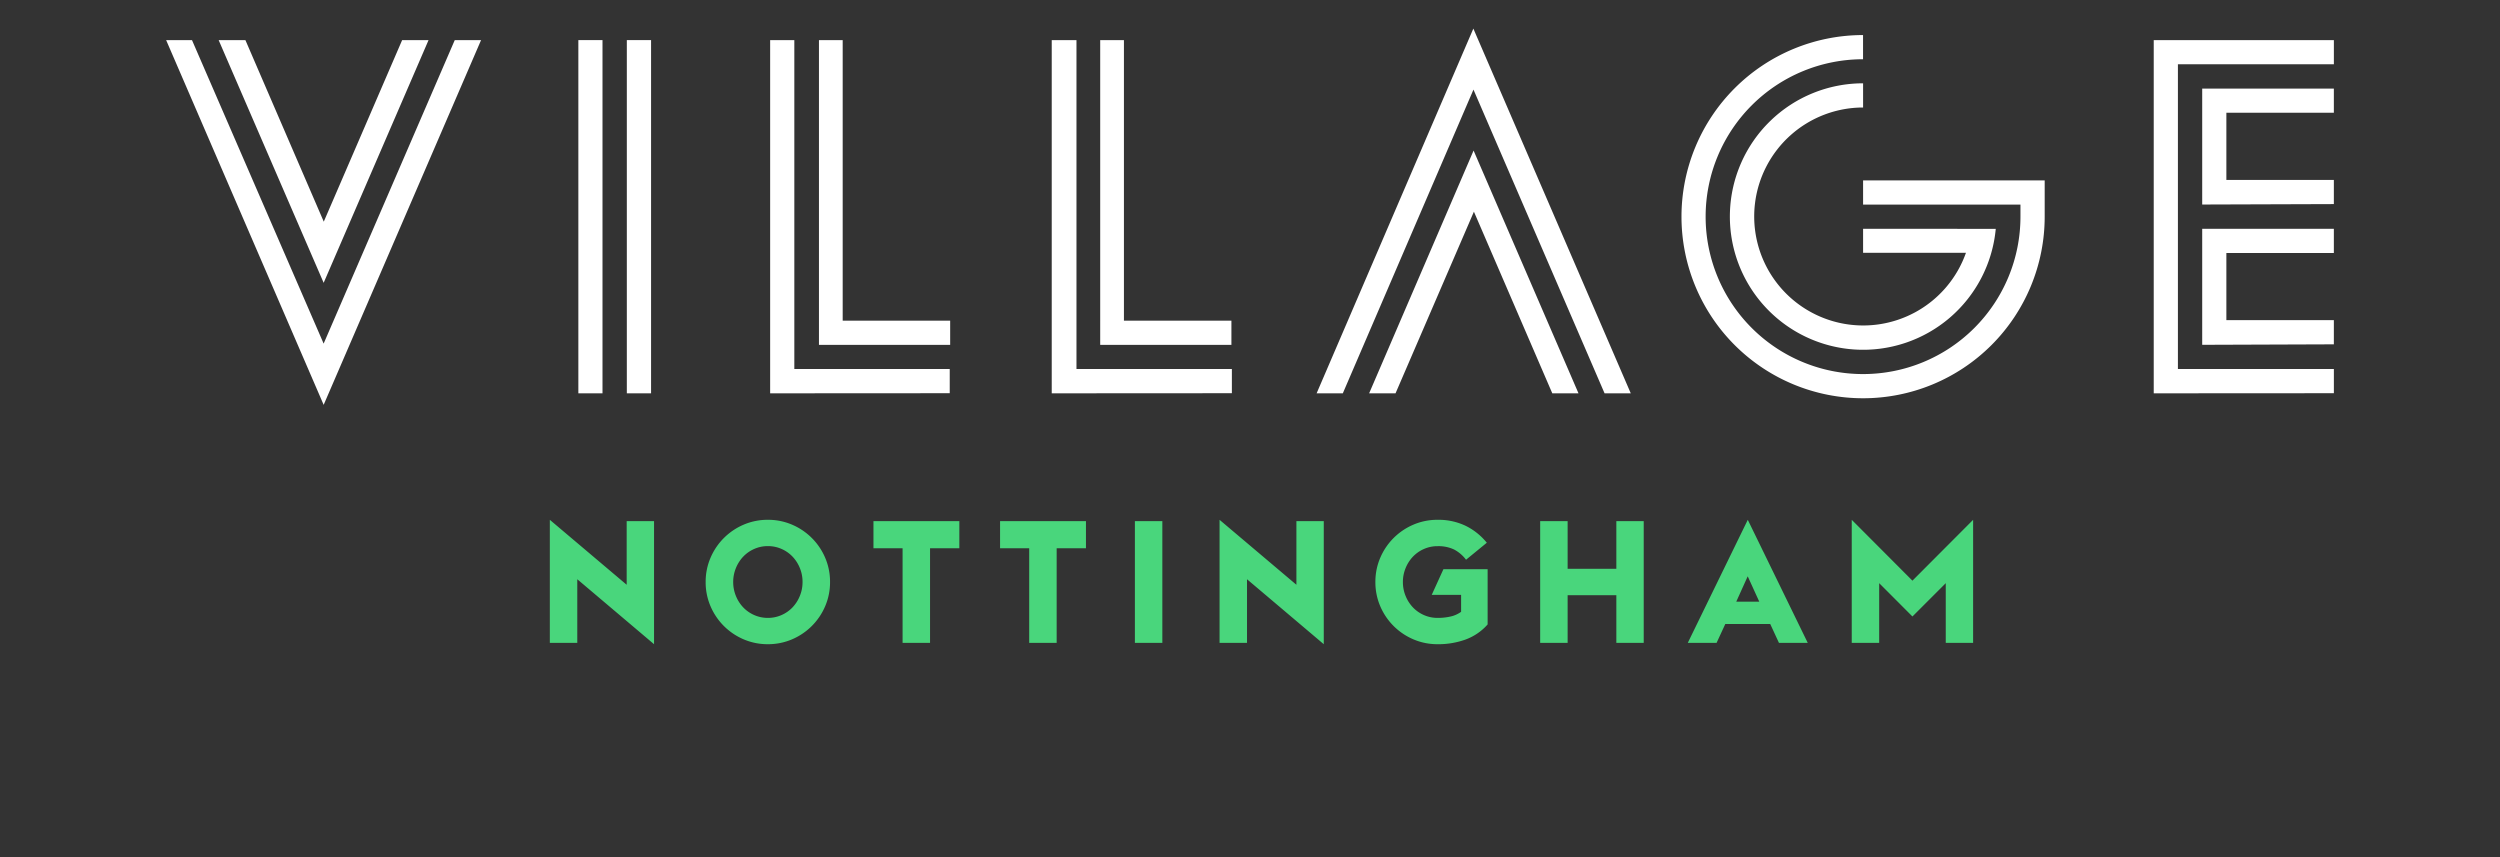 <svg xmlns="http://www.w3.org/2000/svg" xmlns:xlink="http://www.w3.org/1999/xlink" width="175" height="60" viewBox="0 0 175 60">
  <rect x="0" y="0" width="175" height="60" fill="#333333" stroke="none"/>
  <defs>
    <clipPath id="clip-Nottingham">
      <rect width="175" height="60"/>
    </clipPath>
  </defs>
  <g id="Nottingham" clip-path="url(#clip-Nottingham)">
    <rect width="175" height="60" fill="rgba(0,0,0,0)"/>
    <g id="Group_4796" data-name="Group 4796" transform="translate(-801.371 82)">
      <path id="Path_20" data-name="Path 20" d="M27.736,6.89,16.717,32.423,5.69,6.89H7.5l9.216,21.246L25.894,6.89Zm-3.676,0L16.717,23.881,9.366,6.89h1.873L16.725,19.6,22.211,6.89Z" transform="translate(807.31 -86.083)" fill="#fff"/>
      <path id="Path_21" data-name="Path 21" d="M42.51,31.616V6.89H44.2V31.616Zm3.393,0V6.89H47.6V31.616Z" transform="translate(799.346 -86.083)" fill="#fff"/>
      <path id="Path_22" data-name="Path 22" d="M59.64,31.616V6.89h1.693V29.915H72.211v1.693Zm3.417-3.393V6.89h1.661V26.53h7.524v1.693Z" transform="translate(795.641 -86.083)" fill="#fff"/>
      <path id="Path_23" data-name="Path 23" d="M84.79,31.616V6.89h1.732V29.915H97.4v1.693Zm3.393-3.393V6.89h1.661V26.53h7.524v1.693Z" transform="translate(790.202 -86.083)" fill="#fff"/>
      <path id="Path_24" data-name="Path 24" d="M108.45,31.393,119.422,5.86l11.019,25.533h-1.834L119.43,10.131l-9.146,21.262Zm3.676,0L119.438,14.4l7.343,16.991h-1.834l-5.486-12.712-5.486,12.712Z" transform="translate(785.084 -85.86)" fill="#fff"/>
      <path id="Path_25" data-name="Path 25" d="M166.464,16.613V19.16A12.712,12.712,0,1,1,153.749,6.44l0,1.693a11.019,11.019,0,1,0,11.019,11.019v-.846H153.752V16.613Zm-3.425,3.393a9.326,9.326,0,1,1-9.287-10.188v1.693a7.629,7.629,0,1,0,7.2,10.173h-7.2V20Z" transform="translate(778.035 -85.986)" fill="#fff"/>
      <path id="Path_26" data-name="Path 26" d="M183.22,31.616V6.89h12.61V8.583H184.913V29.915H195.83v1.693ZM186.613,18.4V10.283h9.216v1.693h-7.524v4.7h7.524v1.693Zm0,9.82V20.1h9.216v1.693h-7.524v4.7h7.524v1.693Z" transform="translate(768.912 -86.083)" fill="#fff"/>
    </g>
    <path id="Path_1888" data-name="Path 1888" d="M-49.815,0V-8.613l5.379,4.547V-8.52h1.916V.094l-5.373-4.547V0Zm10.908-4.26a4.244,4.244,0,0,1,.34-1.693,4.391,4.391,0,0,1,.935-1.386,4.391,4.391,0,0,1,1.386-.935,4.244,4.244,0,0,1,1.693-.34,4.244,4.244,0,0,1,1.693.34,4.391,4.391,0,0,1,1.386.935,4.391,4.391,0,0,1,.935,1.386A4.244,4.244,0,0,1-30.2-4.26a4.244,4.244,0,0,1-.34,1.693,4.391,4.391,0,0,1-.935,1.386,4.391,4.391,0,0,1-1.386.935,4.244,4.244,0,0,1-1.693.34,4.244,4.244,0,0,1-1.693-.34,4.391,4.391,0,0,1-1.386-.935,4.391,4.391,0,0,1-.935-1.386A4.244,4.244,0,0,1-38.907-4.26Zm1.928,0a2.537,2.537,0,0,0,.188.973,2.554,2.554,0,0,0,.51.8,2.39,2.39,0,0,0,.768.539,2.326,2.326,0,0,0,.961.2,2.326,2.326,0,0,0,.961-.2,2.39,2.39,0,0,0,.768-.539,2.554,2.554,0,0,0,.51-.8,2.537,2.537,0,0,0,.188-.973,2.537,2.537,0,0,0-.187-.973,2.554,2.554,0,0,0-.51-.8,2.39,2.39,0,0,0-.768-.539,2.326,2.326,0,0,0-.961-.2,2.326,2.326,0,0,0-.961.2,2.39,2.39,0,0,0-.768.539,2.554,2.554,0,0,0-.51.8A2.537,2.537,0,0,0-36.979-4.26Zm9.818-2.361v-1.9h6.012v1.9H-23.2V0h-1.922V-6.621Zm8.863,0v-1.9h6.012v1.9h-2.051V0h-1.922V-6.621ZM-8.861,0V-8.52h1.922V0Zm5.927,0V-8.613L2.445-4.066V-8.52H4.361V.094L-1.012-4.453V0ZM7.974-4.26a4.244,4.244,0,0,1,.34-1.693,4.391,4.391,0,0,1,.935-1.386,4.391,4.391,0,0,1,1.386-.935,4.244,4.244,0,0,1,1.693-.34,4.413,4.413,0,0,1,1.96.419,4.387,4.387,0,0,1,1.485,1.187L14.32-5.818a2.514,2.514,0,0,0-.847-.721,2.563,2.563,0,0,0-1.146-.229,2.326,2.326,0,0,0-.961.2,2.39,2.39,0,0,0-.768.539,2.554,2.554,0,0,0-.51.8A2.537,2.537,0,0,0,9.9-4.26a2.537,2.537,0,0,0,.188.973,2.554,2.554,0,0,0,.51.8,2.39,2.39,0,0,0,.768.539,2.326,2.326,0,0,0,.961.2,3.99,3.99,0,0,0,.929-.1,2.02,2.02,0,0,0,.718-.325V-3.357H11.917l.82-1.8h3.094v3.867A3.8,3.8,0,0,1,14.305-.24a5.579,5.579,0,0,1-1.978.334,4.244,4.244,0,0,1-1.693-.34,4.391,4.391,0,0,1-1.386-.935,4.391,4.391,0,0,1-.935-1.386A4.244,4.244,0,0,1,7.974-4.26ZM19.509,0V-8.52h1.922v3.334h3.41V-8.52h1.916V0H24.841V-3.334h-3.41V0ZM29.842,0l4.2-8.613L38.239,0H36.223l-.609-1.318H32.467L31.858,0Zm3.393-2.883h1.611l-.809-1.775ZM41.319,0V-8.613l4.248,4.26,4.248-4.26V0H47.9V-4.178L45.567-1.846,43.24-4.178V0Z" transform="translate(88.303 45)" fill="#49d67c"/>
  </g>
</svg>